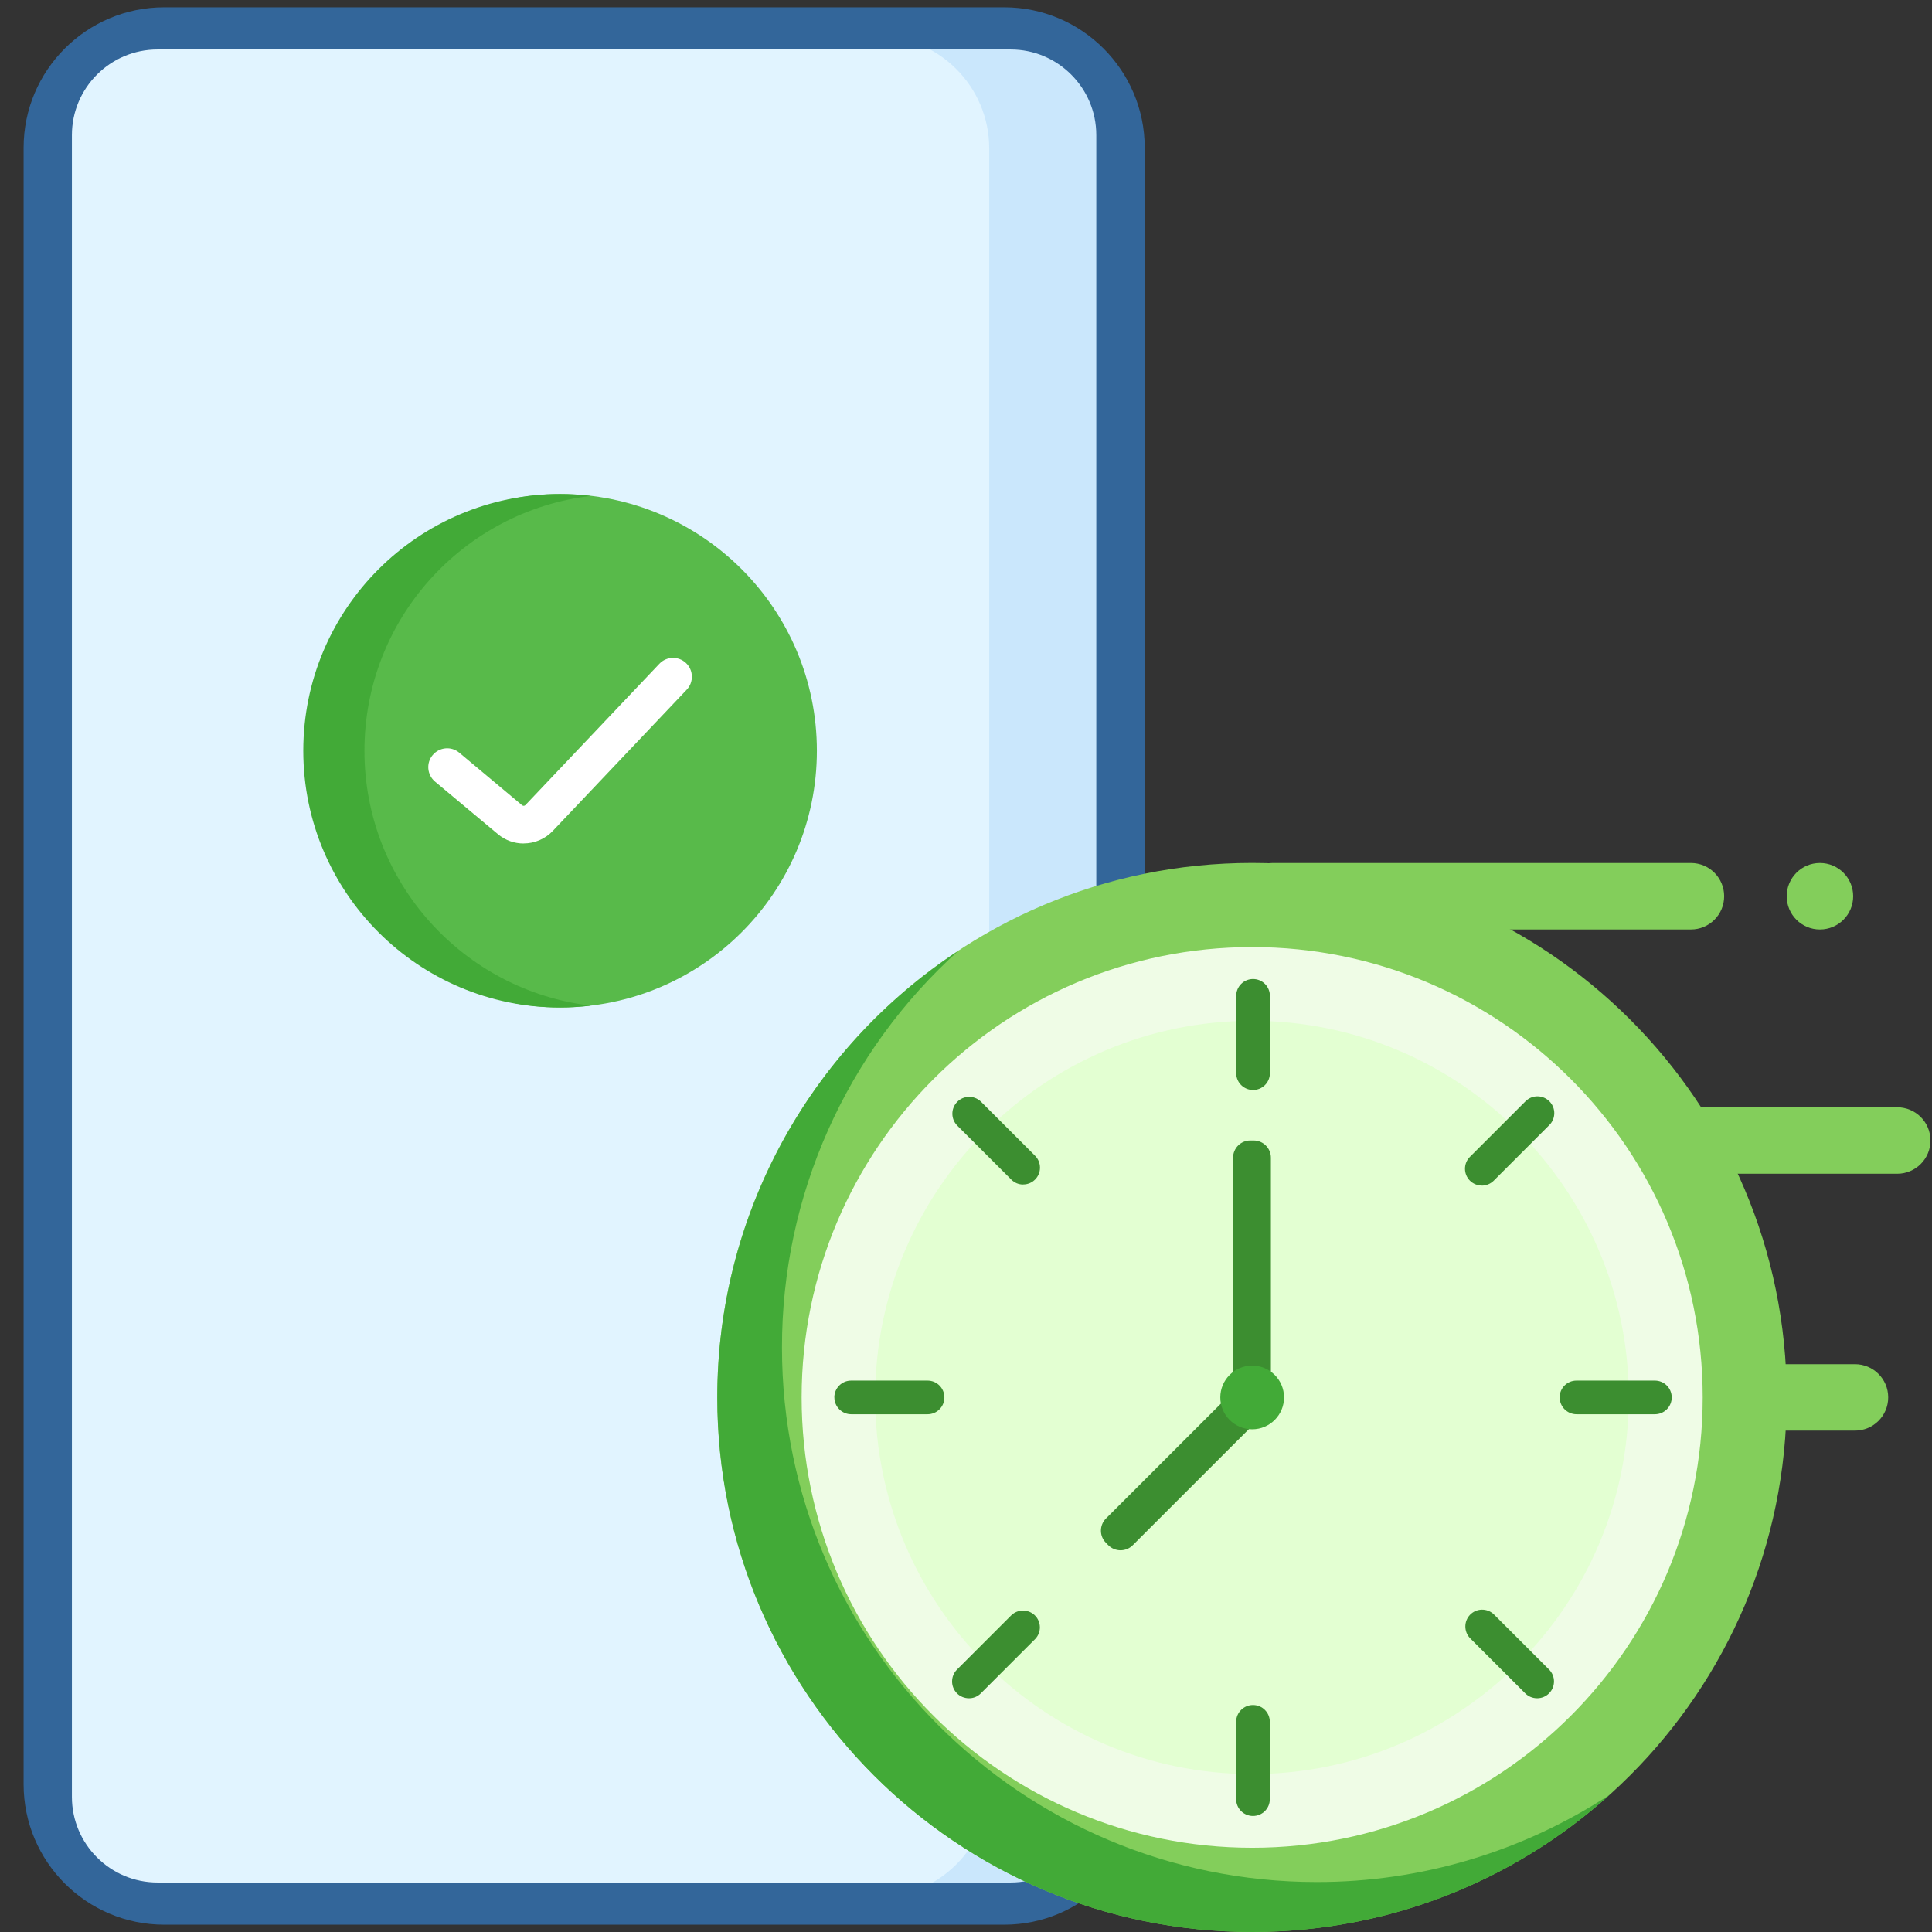<svg width="64" height="64" viewBox="0 0 64 64" fill="none" xmlns="http://www.w3.org/2000/svg">
<rect x="0" y="0" width="64" height="64" fill="#333333" stroke="none"/>
<path d="M33.267 62.827H5.436C3.38 62.827 1.713 61.161 1.713 59.106V4.894C1.713 2.839 3.38 1.173 5.436 1.173H33.267C35.322 1.173 36.989 2.839 36.989 4.894V59.106C36.989 61.161 35.322 62.827 33.267 62.827Z" fill="#E1F4FF"/>
<path d="M32.769 1.197H29.046C31.102 1.197 32.769 2.863 32.769 4.918V59.131C32.769 61.186 31.102 62.852 29.046 62.852H32.769C34.824 62.852 36.491 61.186 36.491 59.131V4.918C36.491 2.863 34.824 1.197 32.769 1.197Z" fill="#CAE7FC"/>
<path d="M33.267 63.758H5.436C2.869 63.758 0.782 61.672 0.782 59.106V4.894C0.782 2.328 2.869 0.242 5.436 0.242H33.267C35.833 0.242 37.92 2.328 37.92 4.894V59.106C37.92 61.672 35.831 63.758 33.267 63.758ZM5.218 1.639C3.653 1.639 2.382 2.91 2.382 4.474V59.526C2.382 61.09 3.653 62.361 5.218 62.361H33.48C35.044 62.361 36.316 61.09 36.316 59.526V4.474C36.316 2.91 35.044 1.639 33.48 1.639H5.218Z" fill="#33669A"/>
<path d="M27.06 24.87C27.06 29.565 23.251 33.373 18.553 33.373C13.856 33.373 11.596 29.565 11.596 24.87C11.596 20.174 13.854 16.364 18.553 16.364C23.253 16.364 27.06 20.172 27.06 24.87Z" fill="#58BA4A"/>
<path d="M12.073 24.87C12.073 20.516 15.347 16.929 19.567 16.429C19.233 16.389 18.896 16.367 18.554 16.367C13.856 16.367 10.047 20.174 10.047 24.87C10.047 29.566 13.856 33.375 18.554 33.375C18.898 33.375 19.236 33.353 19.567 33.313C15.347 32.811 12.073 29.224 12.073 24.872V24.87Z" fill="#42AA37"/>
<path d="M17.345 27.942C17.042 27.942 16.74 27.84 16.494 27.633L14.411 25.892C14.147 25.669 14.111 25.276 14.334 25.012C14.556 24.748 14.949 24.712 15.214 24.934L17.296 26.676C17.327 26.702 17.376 26.7 17.405 26.669L21.842 21.989C22.08 21.738 22.476 21.729 22.725 21.964C22.974 22.2 22.985 22.597 22.749 22.846L18.311 27.526C18.051 27.8 17.7 27.94 17.347 27.94L17.345 27.942Z" fill="white"/>
<path d="M41.473 63.998C51.256 63.998 59.187 56.071 59.187 46.292C59.187 36.513 51.256 28.586 41.473 28.586C31.69 28.586 23.76 36.513 23.76 46.292C23.76 56.071 31.69 63.998 41.473 63.998Z" fill="#83CE5B"/>
<path d="M56.015 28.588H42.158C41.55 28.588 41.058 29.081 41.058 29.688V29.69C41.058 30.297 41.55 30.79 42.158 30.79H56.015C56.623 30.79 57.115 30.297 57.115 29.69V29.688C57.115 29.081 56.623 28.588 56.015 28.588Z" fill="#83CE5B"/>
<path d="M62.849 36.68H56.02C55.413 36.68 54.92 37.172 54.92 37.78V37.782C54.92 38.389 55.413 38.882 56.02 38.882H62.849C63.456 38.882 63.949 38.389 63.949 37.782V37.78C63.949 37.172 63.456 36.68 62.849 36.68Z" fill="#83CE5B"/>
<path d="M60.289 28.588H60.286C59.679 28.588 59.187 29.081 59.187 29.688V29.69C59.187 30.297 59.679 30.79 60.286 30.79H60.289C60.896 30.79 61.389 30.297 61.389 29.69V29.688C61.389 29.081 60.896 28.588 60.289 28.588Z" fill="#83CE5B"/>
<path d="M61.449 45.19H54.62C54.012 45.19 53.52 45.682 53.52 46.289V46.292C53.52 46.899 54.012 47.391 54.62 47.391H61.449C62.056 47.391 62.549 46.899 62.549 46.292V46.289C62.549 45.682 62.056 45.19 61.449 45.19Z" fill="#83CE5B"/>
<path d="M41.48 61.21C49.722 61.21 56.404 54.531 56.404 46.292C56.404 38.053 49.722 31.373 41.48 31.373C33.237 31.373 26.555 38.053 26.555 46.292C26.555 54.531 33.237 61.21 41.48 61.21Z" fill="#EFFCE6"/>
<path d="M41.473 58.769C34.591 58.769 28.991 53.171 28.991 46.292C28.991 39.413 34.591 33.815 41.473 33.815C48.355 33.815 53.955 39.413 53.955 46.292C53.955 53.171 48.355 58.769 41.473 58.769Z" fill="#E3FFD2"/>
<path d="M41.418 46.919H41.529C41.844 46.919 42.1 46.663 42.1 46.348V38.351C42.1 38.036 41.844 37.78 41.529 37.78H41.418C41.102 37.78 40.847 38.036 40.847 38.351V46.348C40.847 46.663 41.102 46.919 41.418 46.919Z" fill="#3C8E30"/>
<path d="M36.637 51.109L36.715 51.188C36.938 51.41 37.3 51.411 37.523 51.188L41.926 46.787C42.149 46.564 42.149 46.202 41.926 45.979L41.847 45.901C41.624 45.678 41.263 45.678 41.04 45.901L36.637 50.302C36.414 50.525 36.414 50.886 36.637 51.109Z" fill="#3C8E30"/>
<path d="M27.638 46.292C27.638 45.983 27.887 45.734 28.195 45.734H30.727C31.035 45.734 31.284 45.983 31.284 46.292C31.284 46.601 31.035 46.849 30.727 46.849H28.198C27.891 46.849 27.64 46.601 27.64 46.292H27.638Z" fill="#3C8E30"/>
<path d="M51.665 46.292C51.665 45.983 51.913 45.734 52.222 45.734H54.82C55.129 45.734 55.378 45.983 55.378 46.292C55.378 46.601 55.129 46.849 54.82 46.849H52.225C51.918 46.849 51.667 46.601 51.667 46.292H51.665Z" fill="#3C8E30"/>
<path d="M41.507 60.157C41.198 60.157 40.949 59.908 40.949 59.6V57.038C40.949 56.73 41.198 56.481 41.507 56.481C41.816 56.481 42.064 56.73 42.064 57.038V59.6C42.064 59.908 41.816 60.157 41.507 60.157Z" fill="#3C8E30"/>
<path d="M40.951 35.55V32.989C40.951 32.68 41.2 32.431 41.509 32.431C41.818 32.431 42.067 32.68 42.067 32.989V35.55C42.067 35.859 41.818 36.107 41.509 36.107C41.202 36.107 40.951 35.859 40.951 35.55Z" fill="#3C8E30"/>
<path d="M50.92 56.257C50.771 56.257 50.631 56.199 50.526 56.095L48.693 54.262C48.491 54.047 48.491 53.711 48.693 53.496C48.904 53.272 49.258 53.263 49.482 53.474L51.315 55.306C51.42 55.411 51.478 55.553 51.478 55.699C51.478 56.008 51.229 56.257 50.92 56.257Z" fill="#3C8E30"/>
<path d="M33.893 39.239C33.745 39.239 33.605 39.182 33.5 39.075L31.7 37.276C31.498 37.06 31.498 36.725 31.7 36.51C31.911 36.285 32.264 36.276 32.489 36.487L34.289 38.287C34.393 38.391 34.451 38.533 34.451 38.68C34.451 38.989 34.202 39.237 33.893 39.237V39.239Z" fill="#3C8E30"/>
<path d="M49.087 39.273C48.94 39.273 48.798 39.215 48.693 39.111C48.475 38.893 48.475 38.54 48.693 38.322L50.526 36.49C50.526 36.49 50.538 36.479 50.544 36.472C50.767 36.259 51.12 36.268 51.333 36.49C51.546 36.712 51.538 37.065 51.315 37.278L49.482 39.111C49.377 39.215 49.235 39.275 49.089 39.275L49.087 39.273Z" fill="#3C8E30"/>
<path d="M32.096 56.257C31.949 56.257 31.807 56.199 31.702 56.095C31.485 55.877 31.485 55.524 31.702 55.306L33.502 53.507C33.718 53.3 34.06 53.3 34.276 53.507C34.498 53.72 34.505 54.073 34.291 54.295L32.491 56.095C32.387 56.199 32.245 56.259 32.098 56.257H32.096Z" fill="#3C8E30"/>
<path d="M31.764 31.482C28.029 34.837 25.898 39.619 25.904 44.639C25.904 54.417 33.833 62.345 43.618 62.345C47.067 62.349 50.442 61.343 53.327 59.451C50.078 62.385 45.853 64.007 41.476 64C31.693 64 23.762 56.074 23.762 46.294C23.758 40.323 26.769 34.754 31.767 31.485L31.764 31.482Z" fill="#42AA37"/>
<path d="M41.48 47.347C42.063 47.347 42.535 46.875 42.535 46.292C42.535 45.709 42.063 45.237 41.48 45.237C40.897 45.237 40.424 45.709 40.424 46.292C40.424 46.875 40.897 47.347 41.48 47.347Z" fill="#42AA37"/>
</svg>
